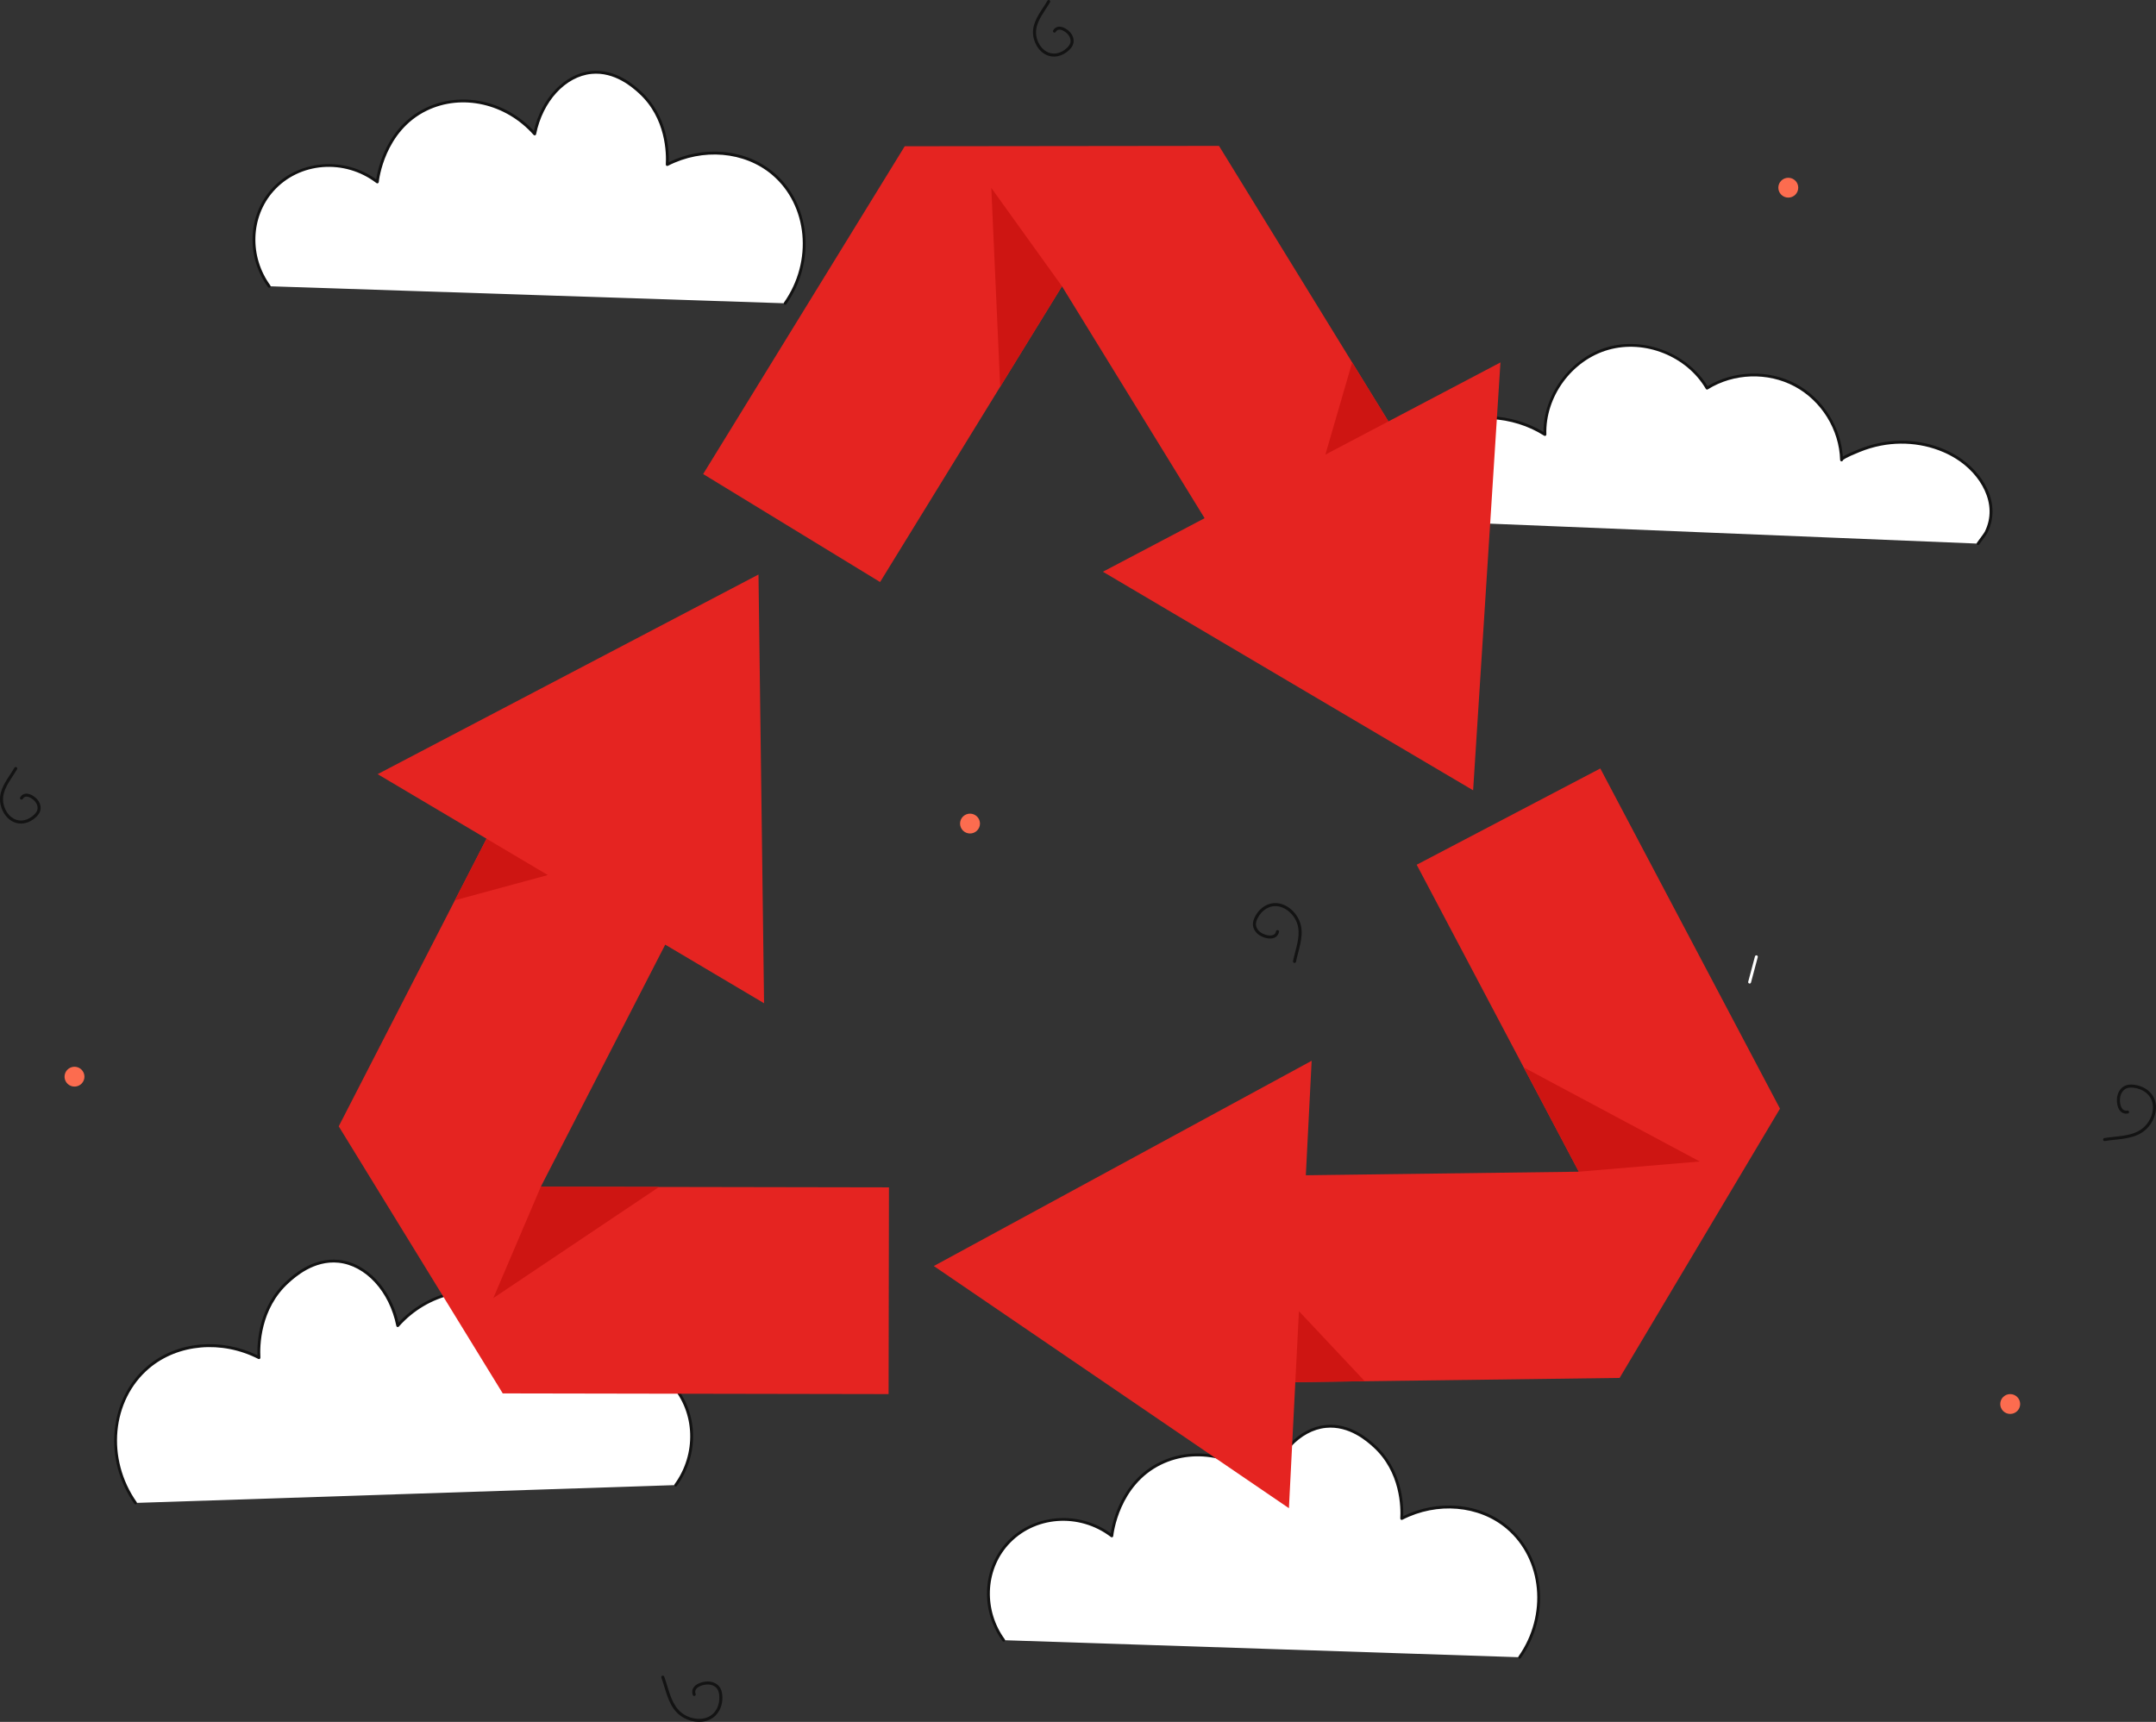 <svg xmlns="http://www.w3.org/2000/svg" width="641" height="512" viewBox="0 0 641 512" fill="none"><rect x="0" y="0" width="641" height="512" fill="#333333" stroke="none"/><g clip-path="url(#clip0_2843_4830)"><path d="M80.035 85.118C73.584 76.28 74.13 64.291 80.98 56.581C88.621 47.98 102.409 46.618 112.188 54.105C112.276 53.237 114.003 38.661 126.72 32.505C137.188 27.438 150.535 30.291 158.969 39.832C160.989 29.697 167.957 22.348 175.786 21.552C182.937 20.826 188.453 25.808 190.175 27.364C198.995 35.332 198.487 47.044 198.375 48.928C208.977 43.48 221.531 44.615 229.836 51.659C240.283 60.522 242.436 77.403 233.445 90.183L80.039 85.117L80.035 85.118Z" fill="white"></path><path d="M233.442 90.607C233.357 90.607 233.273 90.582 233.199 90.531C233.008 90.397 232.961 90.134 233.095 89.944C241.735 77.667 240.18 60.991 229.558 51.983C221.39 45.054 208.934 43.977 198.566 49.305C198.432 49.374 198.27 49.367 198.142 49.285C198.015 49.202 197.942 49.058 197.951 48.907C198.135 45.803 198.101 35.098 189.889 27.68C188.133 26.094 182.791 21.268 175.827 21.976C168.094 22.761 161.332 30.139 159.383 39.919C159.352 40.077 159.233 40.202 159.078 40.243C158.923 40.285 158.757 40.235 158.65 40.114C150.414 30.799 137.359 27.827 126.903 32.887C114.286 38.995 112.669 53.534 112.607 54.15C112.591 54.301 112.495 54.434 112.353 54.494C112.212 54.554 112.05 54.533 111.927 54.441C102.421 47.163 88.966 48.227 81.294 56.862C74.497 64.512 74.111 76.291 80.375 84.872C80.513 85.061 80.47 85.323 80.282 85.461C80.094 85.598 79.829 85.557 79.691 85.368C73.196 76.471 73.603 64.249 80.659 56.306C84.457 52.032 89.812 49.4 95.742 48.893C101.49 48.402 107.186 49.98 111.859 53.341C112.345 50.176 114.956 37.731 126.531 32.13C137.094 27.017 150.213 29.83 158.724 38.943C160.953 29.21 167.858 21.938 175.739 21.137C183.077 20.392 188.631 25.407 190.454 27.056C198.392 34.225 198.942 44.333 198.825 48.235C203.917 45.762 209.494 44.711 215 45.195C220.733 45.698 225.956 47.825 230.105 51.344C235.312 55.76 238.592 62.178 239.346 69.414C240.113 76.782 238.137 84.245 233.787 90.43C233.704 90.546 233.573 90.608 233.44 90.608L233.442 90.607Z" fill="#131313"></path><path d="M298.406 487.71C291.954 478.872 292.502 466.883 299.351 459.173C306.992 450.572 320.78 449.21 330.558 456.697C330.646 455.829 332.373 441.253 345.091 435.097C355.559 430.03 368.906 432.883 377.34 442.424C379.36 432.289 386.327 424.939 394.156 424.144C401.308 423.418 406.824 428.4 408.546 429.956C417.366 437.924 416.857 449.636 416.745 451.52C427.348 446.072 439.902 447.207 448.206 454.251C458.654 463.113 460.807 479.995 451.816 492.775L298.409 487.708L298.406 487.71Z" fill="white"></path><path d="M451.811 493.198C451.727 493.198 451.642 493.174 451.568 493.122C451.377 492.988 451.33 492.725 451.465 492.535C460.104 480.258 458.549 463.582 447.928 454.574C439.759 447.645 427.303 446.569 416.935 451.896C416.801 451.965 416.639 451.958 416.511 451.876C416.384 451.793 416.311 451.649 416.32 451.498C416.504 448.394 416.47 437.689 408.258 430.271C406.502 428.686 401.162 423.859 394.196 424.567C386.464 425.352 379.701 432.73 377.752 442.51C377.721 442.668 377.602 442.793 377.447 442.835C377.292 442.876 377.126 442.826 377.019 442.706C368.784 433.39 355.728 430.419 345.272 435.478C332.655 441.586 331.038 456.125 330.976 456.741C330.96 456.893 330.864 457.025 330.722 457.085C330.581 457.145 330.419 457.126 330.297 457.032C320.79 449.755 307.335 450.818 299.663 459.453C292.866 467.103 292.48 478.882 298.744 487.463C298.882 487.65 298.839 487.915 298.651 488.05C298.461 488.188 298.198 488.147 298.06 487.958C291.565 479.061 291.972 466.839 299.029 458.895C302.826 454.622 308.181 451.989 314.111 451.482C319.861 450.991 325.555 452.57 330.228 455.931C330.714 452.765 333.325 440.32 344.9 434.719C355.463 429.608 368.582 432.419 377.094 441.533C379.322 431.799 386.227 424.527 394.108 423.727C401.444 422.983 407 427.997 408.824 429.646C416.759 436.815 417.311 446.922 417.194 450.825C422.286 448.351 427.864 447.3 433.369 447.785C439.102 448.288 444.325 450.414 448.474 453.933C453.68 458.349 456.961 464.767 457.715 472.003C458.48 479.372 456.506 486.834 452.156 493.019C452.073 493.136 451.942 493.198 451.809 493.198H451.811Z" fill="#131313"></path><path d="M200.889 441.586C207.644 432.333 207.07 419.782 199.902 411.711C191.902 402.706 177.467 401.28 167.23 409.117C167.137 408.209 165.329 392.949 152.017 386.506C141.058 381.202 127.085 384.189 118.255 394.177C116.14 383.566 108.845 375.871 100.649 375.04C93.163 374.281 87.387 379.497 85.585 381.123C76.351 389.464 76.884 401.725 77.001 403.699C65.901 397.995 52.759 399.185 44.066 406.558C33.128 415.836 30.875 433.51 40.288 446.889L200.889 441.586Z" fill="white"></path><path d="M40.288 447.312C40.155 447.312 40.024 447.25 39.942 447.134C35.389 440.664 33.323 432.854 34.124 425.146C34.912 417.575 38.344 410.861 43.791 406.241C48.131 402.56 53.595 400.336 59.592 399.809C65.365 399.302 71.21 400.405 76.544 403.003C76.417 398.946 76.975 388.334 85.299 380.814C87.207 379.09 93.016 373.846 100.69 374.623C108.943 375.461 116.173 383.083 118.494 393.286C122.736 388.741 128.297 385.526 134.244 384.198C140.406 382.822 146.784 383.508 152.2 386.13C164.348 392.009 167.058 405.095 167.555 408.355C172.448 404.826 178.416 403.168 184.44 403.683C190.642 404.212 196.246 406.966 200.217 411.436C207.598 419.746 208.025 432.531 201.231 441.837C201.093 442.026 200.829 442.067 200.639 441.929C200.45 441.792 200.408 441.529 200.546 441.342C207.108 432.352 206.703 420.01 199.584 411.995C191.547 402.947 177.447 401.83 167.487 409.456C167.365 409.549 167.203 409.569 167.062 409.509C166.92 409.449 166.824 409.317 166.808 409.166C166.743 408.52 165.05 393.289 151.831 386.889C140.877 381.587 127.199 384.701 118.57 394.46C118.463 394.581 118.298 394.63 118.143 394.589C117.988 394.548 117.869 394.421 117.838 394.265C115.795 384.018 108.709 376.287 100.604 375.464C93.304 374.724 87.707 379.781 85.868 381.441C77.265 389.213 77.229 400.427 77.422 403.68C77.43 403.831 77.358 403.975 77.231 404.058C77.103 404.14 76.941 404.149 76.806 404.078C65.944 398.498 52.897 399.625 44.339 406.885C33.211 416.323 31.583 433.792 40.633 446.653C40.767 446.843 40.721 447.106 40.529 447.238C40.455 447.29 40.371 447.314 40.286 447.314L40.288 447.312Z" fill="#131313"></path><path d="M408.92 154.309C409.764 143.088 416.871 132.537 426.972 127.506C437.073 122.476 449.808 123.144 459.323 129.207C458.966 117.851 467.078 106.762 478.037 103.628C488.996 100.491 501.778 105.601 507.521 115.417C515.281 110.566 525.661 110.211 533.735 114.524C541.809 118.836 547.263 127.644 547.506 136.769C547.487 136.077 552.091 134.275 552.789 133.988C554.821 133.154 556.94 132.525 559.096 132.103C566.718 130.612 575.085 131.907 581.709 136.017C589.088 140.596 594.742 149.645 590.502 158.231C590.166 158.913 588.52 161.01 588.099 161.642L408.918 154.31L408.92 154.309Z" fill="white"></path><path d="M588.101 162.062C588.02 162.062 587.939 162.039 587.868 161.991C587.674 161.862 587.62 161.601 587.749 161.407C587.901 161.179 588.198 160.78 588.539 160.32C589.123 159.532 589.923 158.453 590.126 158.043C594.175 149.847 588.846 140.938 581.491 136.373C575.087 132.398 566.956 130.992 559.182 132.513C557.033 132.934 554.939 133.559 552.955 134.375L552.734 134.464C548.756 136.072 548.053 136.665 547.928 136.831C547.897 137.029 547.728 137.182 547.522 137.187C547.284 137.192 547.094 137.01 547.087 136.776C546.846 127.747 541.528 119.158 533.539 114.891C525.55 110.625 515.426 110.97 507.749 115.771C507.652 115.831 507.535 115.85 507.423 115.822C507.313 115.795 507.216 115.724 507.159 115.625C501.473 105.91 489.005 100.924 478.156 104.028C467.307 107.132 459.394 117.949 459.747 129.19C459.752 129.346 459.669 129.492 459.533 129.569C459.397 129.647 459.23 129.642 459.097 129.557C449.687 123.563 437.153 122.904 427.164 127.879C417.173 132.855 410.178 143.239 409.344 154.336C409.327 154.568 409.123 154.74 408.891 154.724C408.658 154.707 408.484 154.505 408.501 154.273C409.36 142.887 416.537 132.23 426.786 127.125C436.804 122.136 449.317 122.668 458.892 128.438C458.902 123.101 460.736 117.677 464.098 113.081C467.623 108.263 472.533 104.76 477.923 103.217C483.314 101.675 489.341 102.048 494.895 104.268C500.306 106.433 504.825 110.172 507.668 114.828C511.458 112.549 515.885 111.264 520.499 111.106C525.262 110.943 529.911 111.994 533.939 114.144C537.965 116.295 541.418 119.568 543.921 123.611C546.248 127.371 547.611 131.563 547.889 135.792C548.604 135.33 549.938 134.677 552.415 133.678L552.632 133.59C554.668 132.755 556.816 132.113 559.02 131.68C567.003 130.119 575.356 131.565 581.939 135.651C585.852 138.08 589.101 141.647 590.852 145.438C592.89 149.845 592.9 154.331 590.887 158.41C590.65 158.888 589.89 159.913 589.222 160.816C588.887 161.268 588.598 161.658 588.458 161.869C588.377 161.991 588.242 162.058 588.105 162.058L588.101 162.062Z" fill="#131313"></path><path d="M520.176 292.452C520.14 292.452 520.102 292.447 520.066 292.438C519.837 292.378 519.699 292.143 519.761 291.912L521.767 284.379C521.828 284.151 522.066 284.014 522.295 284.075C522.524 284.135 522.662 284.371 522.6 284.601L520.593 292.134C520.542 292.326 520.368 292.454 520.178 292.454L520.176 292.452Z" fill="white"></path><path d="M369.813 173.068L315.735 85.124L261.659 173.068L209.055 140.954L268.985 43.489L362.42 43.381L422.417 140.954L369.813 173.068Z" fill="#E52421"></path><path d="M327.902 170.004L446.099 107.768L441.743 175.993L437.975 234.997L386.927 204.856L327.902 170.004Z" fill="#E52421"></path><path d="M315.733 85.123L294.727 55.877L297.364 114.998L315.733 85.123Z" fill="#CE1512"></path><path d="M412.794 125.305L394.045 135.178L402.01 107.768L412.794 125.305Z" fill="#CE1512"></path><path d="M365.895 349.742L469.394 348.401L421.193 257.128L475.788 228.5L529.209 329.654L481.529 409.72L366.696 411.209L365.895 349.742Z" fill="#E52421"></path><path d="M389.965 315.422L383.211 448.459L326.593 409.843L277.629 376.449L329.724 348.148L389.965 315.422Z" fill="#E52421"></path><path d="M469.395 348.401L505.362 345.365L453.021 317.396L469.395 348.401Z" fill="#CE1512"></path><path d="M385.113 410.971L386.184 389.867L405.753 410.703L385.113 410.971Z" fill="#CE1512"></path><path d="M207.96 261.067L160.787 352.873L264.295 353.058L264.185 414.53L149.471 414.324L100.707 334.909L153.046 233.051L207.96 261.067Z" fill="#E52421"></path><path d="M227.162 298.307L112.277 230.193L172.995 198.361L225.506 170.832L226.275 229.95L227.162 298.307Z" fill="#E52421"></path><path d="M160.786 352.873L146.672 385.975L195.946 352.937L160.786 352.873Z" fill="#CE1512"></path><path d="M144.65 249.389L162.875 260.194L135.244 267.696L144.65 249.389Z" fill="#CE1512"></path><path d="M207.865 511.999C206.348 511.999 204.802 511.594 203.463 510.886C199.764 508.932 198.629 505.208 197.531 501.607C197.25 500.684 196.959 499.729 196.633 498.841C196.547 498.61 196.668 498.352 196.901 498.266C197.133 498.18 197.392 498.3 197.478 498.532C197.814 499.444 198.109 500.411 198.393 501.346C199.438 504.772 200.517 508.315 203.885 510.095C206.943 511.711 211.197 511.592 213.059 508.19C213.693 507.031 213.967 505.65 213.85 504.193C213.781 503.338 213.583 502.684 213.243 502.191C212.712 501.421 211.735 500.932 210.628 500.882C209.397 500.827 207.653 501.32 206.986 502.215C206.667 502.642 206.61 503.128 206.814 503.699C206.896 503.932 206.774 504.188 206.539 504.271C206.305 504.353 206.048 504.231 205.965 503.997C205.664 503.149 205.767 502.349 206.264 501.68C207.15 500.489 209.196 499.92 210.671 499.985C212.059 500.049 213.298 500.684 213.986 501.682C214.417 502.307 214.665 503.104 214.748 504.121C214.879 505.751 214.568 507.305 213.85 508.618C212.545 511.003 210.244 511.998 207.867 511.998L207.865 511.999Z" fill="#131313"></path><path d="M625.711 339.287C625.496 339.287 625.304 339.131 625.268 338.911C625.227 338.667 625.394 338.435 625.639 338.396C626.602 338.238 627.609 338.13 628.584 338.025C632.158 337.642 635.852 337.247 638.235 334.282C640.399 331.591 641.076 327.404 638.07 324.946C637.046 324.109 635.734 323.584 634.278 323.426C633.423 323.333 632.739 323.405 632.19 323.646C631.334 324.022 630.668 324.887 630.412 325.961C630.125 327.156 630.287 328.955 631.046 329.776C631.408 330.167 631.877 330.313 632.477 330.222C632.723 330.184 632.952 330.353 632.99 330.597C633.028 330.84 632.859 331.071 632.614 331.108C631.722 331.244 630.951 330.995 630.386 330.384C629.376 329.293 629.195 327.184 629.538 325.753C629.86 324.407 630.717 323.312 631.83 322.825C632.527 322.519 633.359 322.425 634.376 322.534C636.008 322.711 637.482 323.306 638.642 324.254C642.097 327.077 641.373 331.818 638.939 334.844C636.32 338.1 632.437 338.516 628.681 338.916C627.719 339.019 626.725 339.126 625.787 339.28C625.763 339.284 625.737 339.287 625.713 339.287H625.711Z" fill="#131313"></path><path d="M597.653 420.429C599.287 420.429 600.613 419.109 600.613 417.48C600.613 415.852 599.287 414.531 597.653 414.531C596.018 414.531 594.693 415.852 594.693 417.48C594.693 419.109 596.018 420.429 597.653 420.429Z" fill="#FC6C4F"></path><path d="M384.872 286.33C384.843 286.33 384.814 286.327 384.783 286.322C384.54 286.273 384.381 286.036 384.429 285.794C384.614 284.879 384.858 283.941 385.095 283.034C385.962 279.714 386.856 276.279 385 273.15C383.314 270.311 379.784 268.289 376.56 270.139C375.462 270.769 374.547 271.76 373.913 273.007C373.541 273.739 373.375 274.369 373.404 274.938C373.451 275.826 374.002 276.709 374.878 277.299C375.854 277.957 377.521 278.421 378.512 278.024C378.982 277.835 379.268 277.471 379.387 276.909C379.439 276.667 379.679 276.513 379.92 276.564C380.163 276.616 380.318 276.853 380.266 277.095C380.085 277.945 379.596 278.555 378.848 278.855C377.517 279.39 375.549 278.837 374.373 278.043C373.265 277.296 372.567 276.154 372.505 274.986C372.467 274.256 372.663 273.476 373.11 272.602C373.823 271.2 374.861 270.079 376.111 269.363C379.834 267.226 383.869 269.485 385.774 272.695C387.821 276.145 386.879 279.762 385.965 283.261C385.732 284.156 385.489 285.082 385.312 285.971C385.269 286.184 385.081 286.332 384.87 286.332L384.872 286.33Z" fill="#131313"></path><path d="M313.332 16.821C310.179 16.821 307.908 14.091 307.289 11.196C306.546 7.729 308.352 4.969 310.1 2.298C310.545 1.618 311.005 0.915 311.403 0.225C311.527 0.01 311.801 -0.064 312.017 0.06C312.232 0.184 312.306 0.457 312.182 0.671C311.772 1.384 311.305 2.099 310.852 2.789C309.204 5.305 307.501 7.907 308.166 11.009C308.768 13.819 311.12 16.462 314.289 15.827C315.369 15.611 316.402 15.044 317.272 14.19C317.781 13.692 318.091 13.22 318.224 12.747C318.426 12.021 318.214 11.128 317.667 10.417C317.047 9.608 315.812 8.771 314.89 8.823C314.464 8.849 314.139 9.063 313.892 9.481C313.766 9.694 313.491 9.766 313.277 9.64C313.063 9.515 312.991 9.24 313.117 9.027C313.515 8.352 314.109 7.973 314.837 7.93C316.116 7.852 317.617 8.874 318.384 9.876C319.108 10.82 319.372 11.985 319.093 12.991C318.919 13.62 318.529 14.221 317.907 14.834C316.91 15.811 315.723 16.461 314.47 16.711C314.08 16.79 313.701 16.826 313.334 16.826L313.332 16.821Z" fill="#131313"></path><path d="M6.215 244.88C3.064 244.88 0.79 242.149 0.172 239.255C-0.571 235.787 1.235 233.027 2.983 230.356C3.428 229.676 3.888 228.974 4.286 228.283C4.41 228.069 4.684 227.995 4.9 228.119C5.115 228.242 5.189 228.515 5.065 228.73C4.655 229.443 4.188 230.157 3.734 230.848C2.087 233.364 0.384 235.966 1.049 239.068C1.65 241.878 4.003 244.521 7.171 243.885C8.237 243.671 9.297 243.09 10.155 242.249C10.664 241.751 10.974 241.278 11.107 240.806C11.308 240.079 11.096 239.186 10.55 238.475C9.929 237.666 8.694 236.828 7.773 236.881C7.347 236.907 7.022 237.122 6.775 237.539C6.649 237.752 6.373 237.824 6.16 237.699C5.946 237.574 5.874 237.299 5.999 237.086C6.398 236.411 6.994 236.031 7.72 235.988C8.995 235.914 10.5 236.933 11.267 237.934C11.991 238.879 12.255 240.043 11.976 241.05C11.8 241.678 11.412 242.281 10.788 242.893C9.792 243.87 8.604 244.519 7.351 244.77C6.961 244.849 6.582 244.885 6.215 244.885V244.88Z" fill="#131313"></path><path d="M289.529 247.61C291.039 246.986 291.756 245.261 291.131 243.757C290.505 242.252 288.774 241.537 287.264 242.161C285.753 242.784 285.036 244.509 285.662 246.014C286.287 247.518 288.019 248.233 289.529 247.61Z" fill="#FC6C4F"></path><path d="M531.676 58.757C533.311 58.757 534.636 57.437 534.636 55.808C534.636 54.18 533.311 52.859 531.676 52.859C530.042 52.859 528.717 54.18 528.717 55.808C528.717 57.437 530.042 58.757 531.676 58.757Z" fill="#FC6C4F"></path><path d="M25.069 320.62C25.332 319.012 24.238 317.497 22.625 317.234C21.011 316.972 19.49 318.062 19.227 319.67C18.963 321.277 20.058 322.793 21.671 323.055C23.284 323.317 24.805 322.227 25.069 320.62Z" fill="#FC6C4F"></path></g><defs><clipPath id="clip0_2843_4830"><rect width="641" height="512" fill="white"></rect></clipPath></defs></svg>